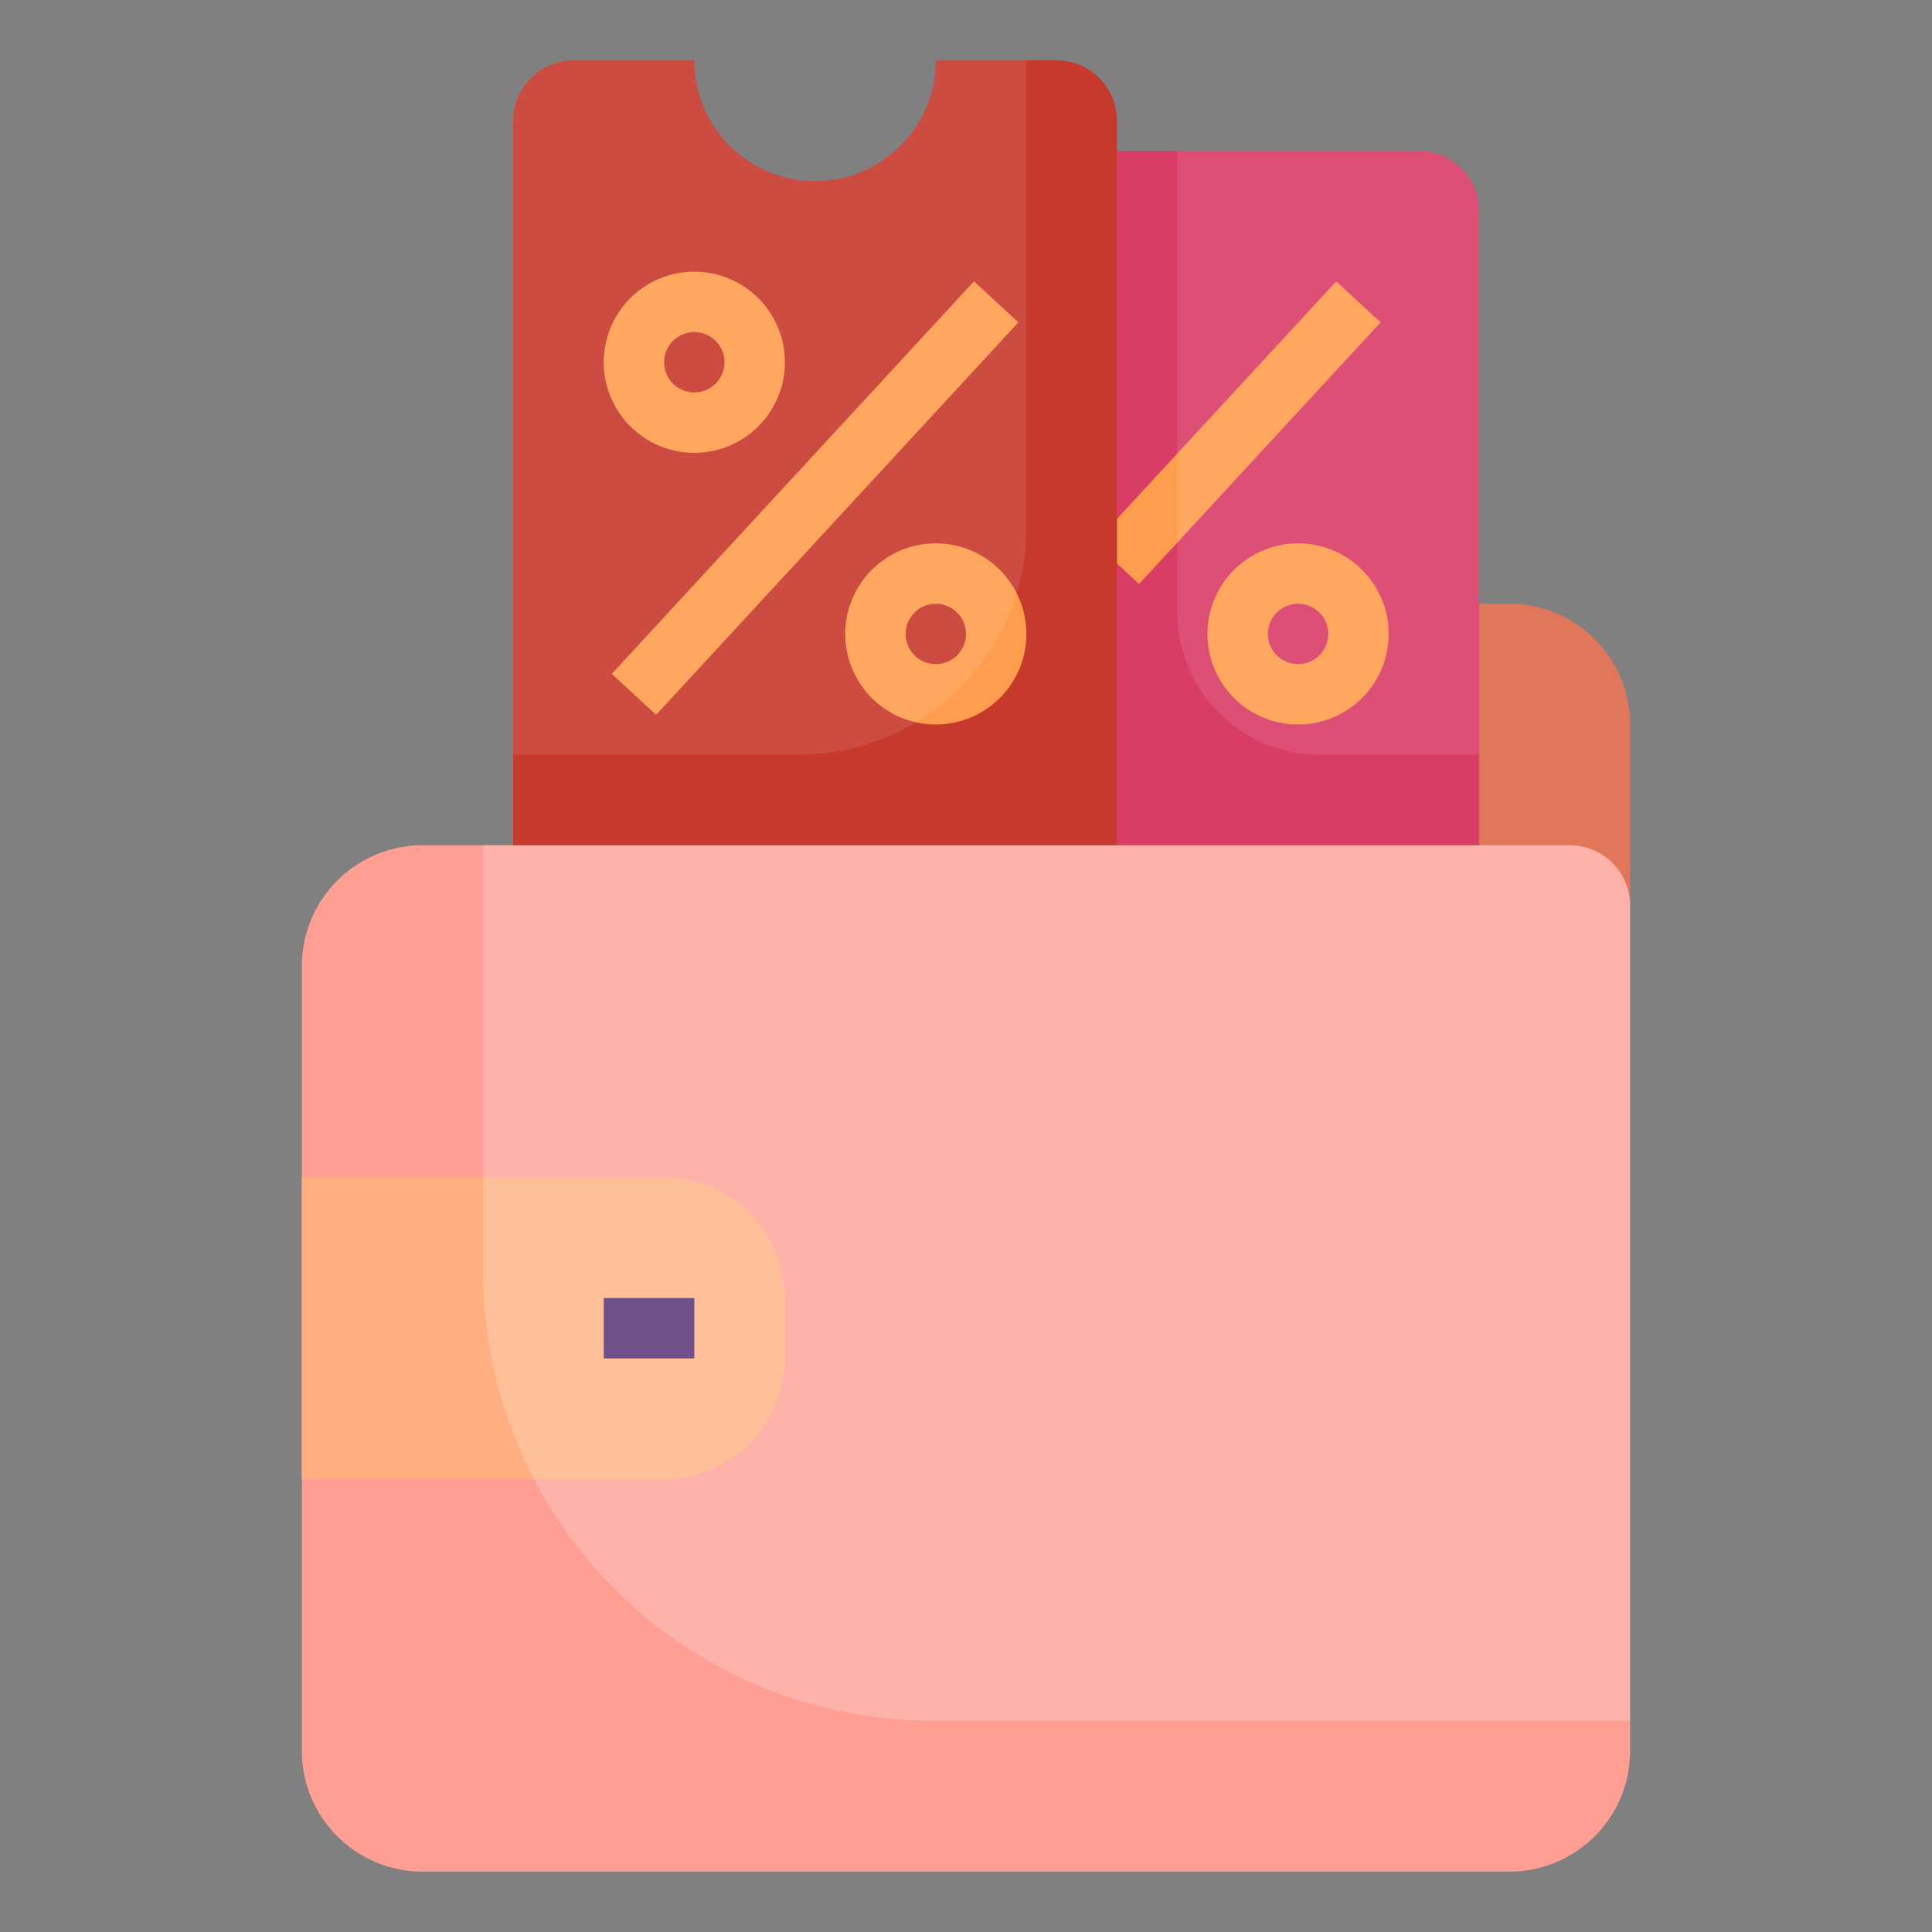 <svg xmlns="http://www.w3.org/2000/svg" data-name="Artboard 30" viewBox="0 0 64 64"><rect x="0" y="0" width="64" height="64" fill="#808080" stroke="none"/><path fill="#e1775a" d="M49,20h1a4,4,0,0,1,4,4v6H49Z" class="color80828b svgShape"></path><path fill="#ff9f94" d="M14,28H52a2,2,0,0,1,2,2V58a4,4,0,0,1-4,4H14a4,4,0,0,1-4-4V32A4,4,0,0,1,14,28Z" class="coloraaadb9 svgShape"></path><path fill="#ffaf7f" d="M10,39H22a4,4,0,0,1,4,4v2a4,4,0,0,1-4,4H10Z" class="colorccced5 svgShape"></path><rect width="3" height="2" x="20" y="43" fill="#4c246d" class="color55575d svgShape"></rect><path fill="#d93c65" d="M49,28V7a2,2,0,0,0-2-2H37V28H49" class="color953528 svgShape"></path><path fill="#ff9d4e" d="M43,18a3,3,0,1,0,3,3A3,3,0,0,0,43,18Zm0,4a1,1,0,1,1,1-1A1,1,0,0,1,43,22Z" class="coloreaebef svgShape"></path><rect width="11.794" height="2" x="35.103" y="13.333" fill="#ff9d4e" transform="rotate(-47.29 41 14.334)" class="coloreaebef svgShape"></rect><path fill="#ffffff" d="M30.891,57H54V30a2,2,0,0,0-2-2H16V42.109A14.891,14.891,0,0,0,30.891,57Z" opacity=".2" class="colorffffff svgShape"></path><path fill="#c7392d" d="M37,28V4a2,2,0,0,0-2-2H31a4,4,0,0,1-8,0H19a2,2,0,0,0-2,2V28Z" class="colorc64635 svgShape"></path><path fill="#ff9d4e" d="M23 15a3 3 0 113-3A3 3 0 0123 15zm0-4a1 1 0 101 1A1 1 0 0023 11zM31 24a3 3 0 113-3A3 3 0 0131 24zm0-4a1 1 0 101 1A1 1 0 0031 20z" class="coloreaebef svgShape"></path><rect width="17.692" height="2" x="18.154" y="15.5" fill="#ff9d4e" transform="rotate(-47.295 27 16.5)" class="coloreaebef svgShape"></rect><path fill="#ffffff" d="M47 5H39V20.283A4.717 4.717 0 0043.717 25H49V7A2 2 0 0047 5zM26.467 25A7.532 7.532 0 0034 17.467V2H31a4 4 0 01-8 0H19a2 2 0 00-2 2V25z" opacity=".1" class="colorffffff svgShape"></path></svg>